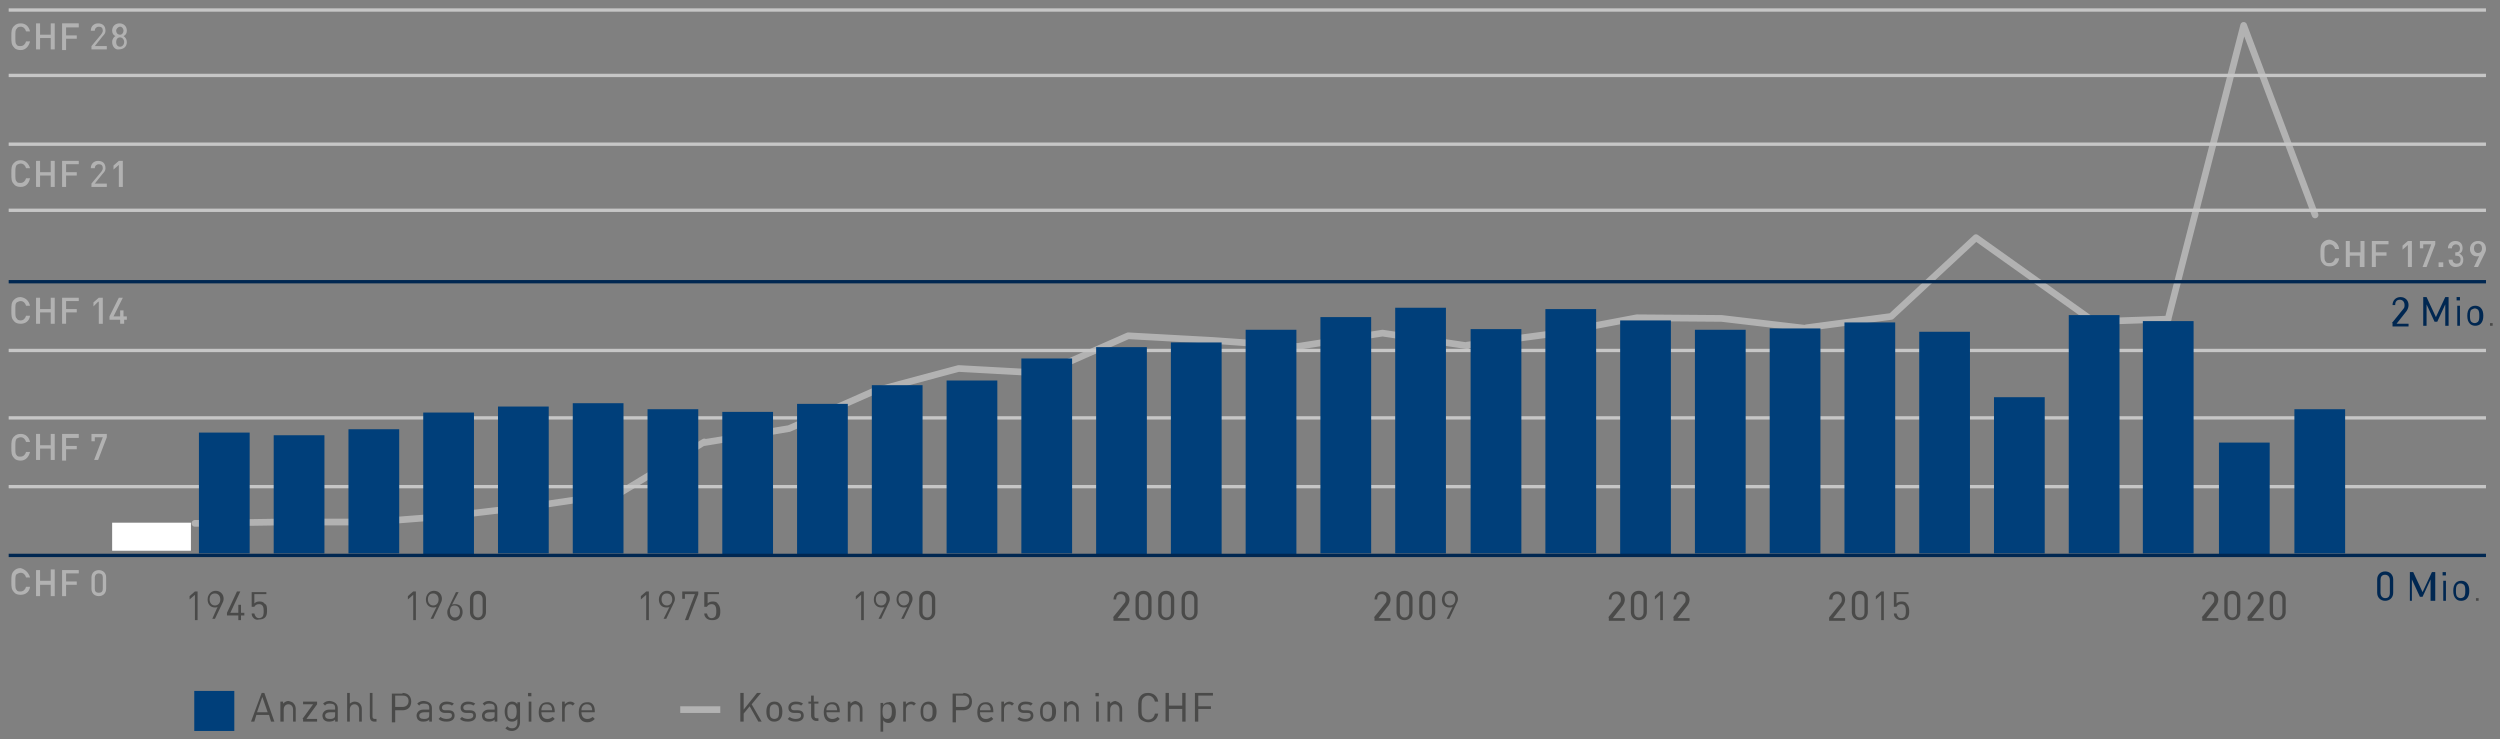 <?xml version="1.0" encoding="utf-8"?>
<!-- Generator: Adobe Illustrator 26.2.1, SVG Export Plug-In . SVG Version: 6.00 Build 0)  -->
<svg version="1.1" id="Layer_1" xmlns="http://www.w3.org/2000/svg" xmlns:xlink="http://www.w3.org/1999/xlink" x="0px" y="0px"
	 viewBox="0 0 374.5 110.7" style="enable-background:new 0 0 374.5 110.7;" xml:space="preserve">
<rect x="0" y="0" width="374.5" height="110.7" fill="#808080" stroke="none"/>
<style type="text/css">
	.st0{fill:none;stroke:#B2B2B2;stroke-linecap:round;stroke-miterlimit:10;}
	.st1{fill:#4A4A49;}
	.st2{fill:#003F7A;}
	.st3{fill:#FFFFFF;}
	.st4{fill:none;stroke:#C6C6C6;stroke-width:0.5;}
	.st5{fill:none;stroke:#002751;stroke-width:0.5;}
	.st6{fill:#B2B2B2;}
	.st7{fill:#002751;}
	.st8{fill:none;stroke:#B2B2B2;}
</style>
<path class="st0" d="M346.8,32.2L336.1,3.8 M336.1,3.8l-11.3,43.9 M324.8,47.8l-11.6,0.4 M313.7,48.2L296,35.6 M296,35.6l-12.7,11.8
	 M283.3,47.4l-12.7,1.7 M270.6,49.2l-12.7-1.5 M257.9,47.7l-12.7-0.1 M245.2,47.6L232.5,50 M232.5,50l-12.7,1.7 M219.8,51.8
	l-12.7-1.9 M207.1,49.9l-12.7,2 M194.4,51.9L181.7,51 M181.7,51L169,50.3 M169,50.3l-12.7,5.6 M156.3,55.9l-12.7-0.7 M143.6,55.2
	l-12.7,3.4 M130.9,58.6l-12.7,5.6 M118.2,64.2l-12.7,2.1 M105.5,66.2l-12.7,7.7 M92.8,73.9L80,75.8 M80,75.8l-12.7,1.5 M67.3,77.3
	l-12.7,1 M54.6,78.2l-12.7,0 M41.9,78.2l-12.7,0.2"/>
<g>
	<path class="st1" d="M166.7,92.5l1.7-2.1c0.2-0.2,0.2-0.4,0.2-0.6c0-0.5-0.3-0.8-0.7-0.8c-0.4,0-0.7,0.2-0.7,0.8h-0.4
		c0-0.7,0.5-1.2,1.2-1.2c0.7,0,1.2,0.5,1.2,1.2c0,0.3-0.1,0.6-0.3,0.9l-1.5,1.9h1.8v0.4h-2.4V92.5z"/>
	<path class="st1" d="M170.1,91.7v-2c0-0.7,0.5-1.2,1.2-1.2c0.7,0,1.2,0.5,1.2,1.2v2c0,0.7-0.5,1.2-1.2,1.2
		C170.6,92.9,170.1,92.4,170.1,91.7z M172,91.7v-1.9c0-0.5-0.3-0.8-0.7-0.8c-0.5,0-0.7,0.3-0.7,0.8v1.9c0,0.5,0.3,0.8,0.7,0.8
		C171.7,92.5,172,92.2,172,91.7z"/>
	<path class="st1" d="M173.5,91.7v-2c0-0.7,0.5-1.2,1.2-1.2c0.7,0,1.2,0.5,1.2,1.2v2c0,0.7-0.5,1.2-1.2,1.2
		C174,92.9,173.5,92.4,173.5,91.7z M175.4,91.7v-1.9c0-0.5-0.3-0.8-0.7-0.8c-0.5,0-0.7,0.3-0.7,0.8v1.9c0,0.5,0.3,0.8,0.7,0.8
		C175.2,92.5,175.4,92.2,175.4,91.7z"/>
	<path class="st1" d="M177,91.7v-2c0-0.7,0.5-1.2,1.2-1.2c0.7,0,1.2,0.5,1.2,1.2v2c0,0.7-0.5,1.2-1.2,1.2
		C177.5,92.9,177,92.4,177,91.7z M178.9,91.7v-1.9c0-0.5-0.3-0.8-0.7-0.8c-0.5,0-0.7,0.3-0.7,0.8v1.9c0,0.5,0.3,0.8,0.7,0.8
		C178.6,92.5,178.9,92.2,178.9,91.7z"/>
</g>
<g>
	<path class="st1" d="M129,89.1l-0.8,0.7v-0.5l0.8-0.7h0.4v4.3H129V89.1z"/>
	<path class="st1" d="M132.5,90.9c-0.1,0.1-0.3,0.1-0.5,0.1c-0.7,0-1.1-0.5-1.1-1.2c0-0.7,0.5-1.3,1.2-1.3c0.7,0,1.2,0.5,1.2,1.2
		c0,0.3-0.1,0.5-0.3,0.9l-1,2.1h-0.4L132.5,90.9z M132.8,89.8c0-0.5-0.3-0.9-0.8-0.9c-0.5,0-0.8,0.3-0.8,0.9c0,0.5,0.3,0.9,0.8,0.9
		C132.5,90.7,132.8,90.3,132.8,89.8z"/>
	<path class="st1" d="M135.9,90.9c-0.1,0.1-0.3,0.1-0.5,0.1c-0.7,0-1.1-0.5-1.1-1.2c0-0.7,0.5-1.3,1.2-1.3c0.7,0,1.2,0.5,1.2,1.2
		c0,0.3-0.1,0.5-0.3,0.9l-1,2.1h-0.4L135.9,90.9z M136.2,89.8c0-0.5-0.3-0.9-0.8-0.9c-0.5,0-0.8,0.3-0.8,0.9c0,0.5,0.3,0.9,0.8,0.9
		C135.9,90.7,136.2,90.3,136.2,89.8z"/>
	<path class="st1" d="M137.7,91.7v-2c0-0.7,0.5-1.2,1.2-1.2c0.7,0,1.2,0.5,1.2,1.2v2c0,0.7-0.5,1.2-1.2,1.2
		C138.2,92.9,137.7,92.4,137.7,91.7z M139.6,91.7v-1.9c0-0.5-0.3-0.8-0.7-0.8c-0.5,0-0.7,0.3-0.7,0.8v1.9c0,0.5,0.3,0.8,0.7,0.8
		C139.3,92.5,139.6,92.2,139.6,91.7z"/>
</g>
<g>
	<path class="st1" d="M29.2,89.1l-0.8,0.7v-0.5l0.8-0.7h0.4v4.3h-0.4V89.1z"/>
	<path class="st1" d="M32.6,90.9C32.5,91,32.3,91,32.2,91c-0.7,0-1.1-0.5-1.1-1.2c0-0.7,0.5-1.3,1.2-1.3c0.7,0,1.2,0.5,1.2,1.2
		c0,0.3-0.1,0.5-0.3,0.9l-1,2.1h-0.4L32.6,90.9z M33,89.8c0-0.5-0.3-0.9-0.8-0.9c-0.5,0-0.8,0.3-0.8,0.9c0,0.5,0.3,0.9,0.8,0.9
		C32.7,90.7,33,90.3,33,89.8z"/>
	<path class="st1" d="M35.7,92.2H34v-0.4l1.5-3.2H36l-1.5,3.2h1.2v-1.2h0.4v1.2h0.5v0.4h-0.5v0.7h-0.4V92.2z"/>
	<path class="st1" d="M38,92.6c-0.2-0.2-0.3-0.4-0.3-0.7h0.4c0.1,0.4,0.3,0.7,0.7,0.7c0.2,0,0.4-0.1,0.5-0.2
		c0.2-0.2,0.2-0.6,0.2-0.9c0-0.5-0.1-1-0.7-1c-0.4,0-0.6,0.2-0.7,0.4h-0.4v-2.2h2.2V89h-1.8v1.4c0.2-0.2,0.4-0.3,0.8-0.3
		c0.3,0,0.6,0.1,0.7,0.3C40,90.6,40,91,40,91.4c0,0.4,0,0.8-0.3,1.1c-0.2,0.2-0.5,0.3-0.9,0.3C38.5,92.9,38.2,92.8,38,92.6z"/>
</g>
<g>
	<path class="st1" d="M61.9,89.1l-0.8,0.7v-0.5l0.8-0.7h0.4v4.3h-0.4V89.1z"/>
	<path class="st1" d="M65.4,90.9C65.2,91,65.1,91,64.9,91c-0.7,0-1.1-0.5-1.1-1.2c0-0.7,0.5-1.3,1.2-1.3c0.7,0,1.2,0.5,1.2,1.2
		c0,0.3-0.1,0.5-0.3,0.9l-1,2.1h-0.4L65.4,90.9z M65.7,89.8c0-0.5-0.3-0.9-0.8-0.9c-0.5,0-0.8,0.3-0.8,0.9c0,0.5,0.3,0.9,0.8,0.9
		C65.4,90.7,65.7,90.3,65.7,89.8z"/>
	<path class="st1" d="M67,91.7c0-0.3,0.1-0.5,0.3-0.9l1-2.1h0.4l-1,1.9c0.1-0.1,0.3-0.1,0.5-0.1c0.7,0,1.1,0.5,1.1,1.2
		c0,0.7-0.5,1.3-1.2,1.3C67.4,92.9,67,92.4,67,91.7z M68.9,91.6c0-0.5-0.3-0.9-0.8-0.9c-0.5,0-0.7,0.3-0.7,0.9
		c0,0.5,0.3,0.9,0.7,0.9C68.6,92.5,68.9,92.2,68.9,91.6z"/>
	<path class="st1" d="M70.4,91.7v-2c0-0.7,0.5-1.2,1.2-1.2c0.7,0,1.2,0.5,1.2,1.2v2c0,0.7-0.5,1.2-1.2,1.2
		C70.9,92.9,70.4,92.4,70.4,91.7z M72.3,91.7v-1.9c0-0.5-0.3-0.8-0.7-0.8c-0.5,0-0.7,0.3-0.7,0.8v1.9c0,0.5,0.3,0.8,0.7,0.8
		C72,92.5,72.3,92.2,72.3,91.7z"/>
</g>
<g>
	<path class="st1" d="M96.8,89.1L96,89.8v-0.5l0.8-0.7h0.4v4.3h-0.4V89.1z"/>
	<path class="st1" d="M100.3,90.9C100.2,91,100,91,99.8,91c-0.7,0-1.1-0.5-1.1-1.2c0-0.7,0.5-1.3,1.2-1.3c0.7,0,1.2,0.5,1.2,1.2
		c0,0.3-0.1,0.5-0.3,0.9l-1,2.1h-0.4L100.3,90.9z M100.7,89.8c0-0.5-0.3-0.9-0.8-0.9c-0.5,0-0.8,0.3-0.8,0.9c0,0.5,0.3,0.9,0.8,0.9
		C100.4,90.7,100.7,90.3,100.7,89.8z"/>
	<path class="st1" d="M104.1,89h-1.5v0.7h-0.4v-1.1h2.4V89l-1.5,3.9h-0.5L104.1,89z"/>
	<path class="st1" d="M105.8,92.6c-0.2-0.2-0.3-0.4-0.3-0.7h0.4c0.1,0.4,0.3,0.7,0.7,0.7c0.2,0,0.4-0.1,0.5-0.2
		c0.2-0.2,0.2-0.6,0.2-0.9c0-0.5-0.1-1-0.7-1c-0.4,0-0.6,0.2-0.7,0.4h-0.4v-2.2h2.2V89H106v1.4c0.2-0.2,0.4-0.3,0.8-0.3
		c0.3,0,0.6,0.1,0.7,0.3c0.3,0.3,0.4,0.7,0.4,1.1c0,0.4,0,0.8-0.3,1.1c-0.2,0.2-0.5,0.3-0.9,0.3C106.3,92.9,106,92.8,105.8,92.6z"/>
</g>
<g>
	<path class="st1" d="M205.8,92.5l1.7-2.1c0.2-0.2,0.2-0.4,0.2-0.6c0-0.5-0.3-0.8-0.7-0.8c-0.4,0-0.7,0.2-0.7,0.8h-0.4
		c0-0.7,0.5-1.2,1.2-1.2c0.7,0,1.2,0.5,1.2,1.2c0,0.3-0.1,0.6-0.3,0.9l-1.5,1.9h1.8v0.4h-2.4V92.5z"/>
	<path class="st1" d="M209.2,91.7v-2c0-0.7,0.5-1.2,1.2-1.2c0.7,0,1.2,0.5,1.2,1.2v2c0,0.7-0.5,1.2-1.2,1.2
		C209.7,92.9,209.2,92.4,209.2,91.7z M211.1,91.7v-1.9c0-0.5-0.3-0.8-0.7-0.8s-0.7,0.3-0.7,0.8v1.9c0,0.5,0.3,0.8,0.7,0.8
		S211.1,92.2,211.1,91.7z"/>
	<path class="st1" d="M212.6,91.7v-2c0-0.7,0.5-1.2,1.2-1.2c0.7,0,1.2,0.5,1.2,1.2v2c0,0.7-0.5,1.2-1.2,1.2
		C213.1,92.9,212.6,92.4,212.6,91.7z M214.5,91.7v-1.9c0-0.5-0.3-0.8-0.7-0.8c-0.5,0-0.7,0.3-0.7,0.8v1.9c0,0.5,0.3,0.8,0.7,0.8
		C214.3,92.5,214.5,92.2,214.5,91.7z"/>
	<path class="st1" d="M217.6,90.9c-0.1,0.1-0.3,0.1-0.5,0.1c-0.7,0-1.1-0.5-1.1-1.2c0-0.7,0.5-1.3,1.2-1.3c0.7,0,1.2,0.5,1.2,1.2
		c0,0.3-0.1,0.5-0.3,0.9l-1,2.1h-0.4L217.6,90.9z M218,89.8c0-0.5-0.3-0.9-0.8-0.9c-0.5,0-0.8,0.3-0.8,0.9c0,0.5,0.3,0.9,0.8,0.9
		C217.7,90.7,218,90.3,218,89.8z"/>
</g>
<g>
	<path class="st1" d="M240.9,92.5l1.7-2.1c0.2-0.2,0.2-0.4,0.2-0.6c0-0.5-0.3-0.8-0.7-0.8c-0.4,0-0.7,0.2-0.7,0.8h-0.4
		c0-0.7,0.5-1.2,1.2-1.2c0.7,0,1.2,0.5,1.2,1.2c0,0.3-0.1,0.6-0.3,0.9l-1.5,1.9h1.8v0.4h-2.4V92.5z"/>
	<path class="st1" d="M244.3,91.7v-2c0-0.7,0.5-1.2,1.2-1.2c0.7,0,1.2,0.5,1.2,1.2v2c0,0.7-0.5,1.2-1.2,1.2
		C244.8,92.9,244.3,92.4,244.3,91.7z M246.2,91.7v-1.9c0-0.5-0.3-0.8-0.7-0.8c-0.5,0-0.7,0.3-0.7,0.8v1.9c0,0.5,0.3,0.8,0.7,0.8
		C245.9,92.5,246.2,92.2,246.2,91.7z"/>
	<path class="st1" d="M248.7,89.1l-0.8,0.7v-0.5l0.8-0.7h0.4v4.3h-0.4V89.1z"/>
	<path class="st1" d="M250.6,92.5l1.7-2.1c0.2-0.2,0.2-0.4,0.2-0.6c0-0.5-0.3-0.8-0.7-0.8c-0.4,0-0.7,0.2-0.7,0.8h-0.4
		c0-0.7,0.5-1.2,1.2-1.2c0.7,0,1.2,0.5,1.2,1.2c0,0.3-0.1,0.6-0.3,0.9l-1.5,1.9h1.8v0.4h-2.4V92.5z"/>
</g>
<g>
	<path class="st1" d="M274,92.5l1.7-2.1c0.2-0.2,0.2-0.4,0.2-0.6c0-0.5-0.3-0.8-0.7-0.8c-0.4,0-0.7,0.2-0.7,0.8H274
		c0-0.7,0.5-1.2,1.2-1.2c0.7,0,1.2,0.5,1.2,1.2c0,0.3-0.1,0.6-0.3,0.9l-1.5,1.9h1.8v0.4H274V92.5z"/>
	<path class="st1" d="M277.4,91.7v-2c0-0.7,0.5-1.2,1.2-1.2c0.7,0,1.2,0.5,1.2,1.2v2c0,0.7-0.5,1.2-1.2,1.2
		C277.9,92.9,277.4,92.4,277.4,91.7z M279.3,91.7v-1.9c0-0.5-0.3-0.8-0.7-0.8c-0.5,0-0.7,0.3-0.7,0.8v1.9c0,0.5,0.3,0.8,0.7,0.8
		C279.1,92.5,279.3,92.2,279.3,91.7z"/>
	<path class="st1" d="M281.8,89.1l-0.8,0.7v-0.5l0.8-0.7h0.4v4.3h-0.4V89.1z"/>
	<path class="st1" d="M284,92.6c-0.2-0.2-0.3-0.4-0.3-0.7h0.4c0.1,0.4,0.3,0.7,0.7,0.7c0.2,0,0.4-0.1,0.5-0.2
		c0.2-0.2,0.2-0.6,0.2-0.9c0-0.5-0.1-1-0.7-1c-0.4,0-0.6,0.2-0.7,0.4h-0.4v-2.2h2.2V89h-1.8v1.4c0.2-0.2,0.4-0.3,0.8-0.3
		c0.3,0,0.6,0.1,0.7,0.3c0.3,0.3,0.4,0.7,0.4,1.1c0,0.4,0,0.8-0.3,1.1c-0.2,0.2-0.5,0.3-0.9,0.3C284.5,92.9,284.2,92.8,284,92.6z"/>
</g>
<g>
	<path class="st1" d="M329.8,92.5l1.7-2.1c0.2-0.2,0.2-0.4,0.2-0.6c0-0.5-0.3-0.8-0.7-0.8c-0.4,0-0.7,0.2-0.7,0.8h-0.4
		c0-0.7,0.5-1.2,1.2-1.2c0.7,0,1.2,0.5,1.2,1.2c0,0.3-0.1,0.6-0.3,0.9l-1.5,1.9h1.8v0.4h-2.4V92.5z"/>
	<path class="st1" d="M333.2,91.7v-2c0-0.7,0.5-1.2,1.2-1.2c0.7,0,1.2,0.5,1.2,1.2v2c0,0.7-0.5,1.2-1.2,1.2
		C333.7,92.9,333.2,92.4,333.2,91.7z M335.1,91.7v-1.9c0-0.5-0.3-0.8-0.7-0.8c-0.5,0-0.7,0.3-0.7,0.8v1.9c0,0.5,0.3,0.8,0.7,0.8
		C334.8,92.5,335.1,92.2,335.1,91.7z"/>
	<path class="st1" d="M336.6,92.5l1.7-2.1c0.2-0.2,0.2-0.4,0.2-0.6c0-0.5-0.3-0.8-0.7-0.8c-0.4,0-0.7,0.2-0.7,0.8h-0.4
		c0-0.7,0.5-1.2,1.2-1.2c0.7,0,1.2,0.5,1.2,1.2c0,0.3-0.1,0.6-0.3,0.9l-1.5,1.9h1.8v0.4h-2.4V92.5z"/>
	<path class="st1" d="M340,91.7v-2c0-0.7,0.5-1.2,1.2-1.2c0.7,0,1.2,0.5,1.2,1.2v2c0,0.7-0.5,1.2-1.2,1.2
		C340.5,92.9,340,92.4,340,91.7z M341.9,91.7v-1.9c0-0.5-0.3-0.8-0.7-0.8c-0.5,0-0.7,0.3-0.7,0.8v1.9c0,0.5,0.3,0.8,0.7,0.8
		C341.6,92.5,341.9,92.2,341.9,91.7z"/>
</g>
<g>
	<path class="st1" d="M41.1,108.1h-0.5l-0.3-1h-1.9l-0.3,1h-0.5l1.6-4.3h0.4L41.1,108.1z M38.5,106.7h1.6l-0.8-2.3L38.5,106.7z"/>
	<path class="st1" d="M44,105.4c0.2,0.2,0.3,0.5,0.3,0.8v1.9h-0.4v-1.8c0-0.5-0.3-0.8-0.7-0.8s-0.7,0.3-0.7,0.8v1.8H42v-3h0.4v0.3
		c0.2-0.2,0.5-0.4,0.8-0.4C43.6,105.1,43.9,105.2,44,105.4z"/>
	<path class="st1" d="M45.3,107.7l1.6-2.2h-1.5v-0.4h2.1v0.4l-1.6,2.2h1.6v0.4h-2.1V107.7z"/>
	<path class="st1" d="M50.6,106.1v2h-0.4v-0.3c-0.2,0.2-0.5,0.3-0.9,0.3c-0.4,0-0.6-0.1-0.8-0.3c-0.1-0.1-0.2-0.4-0.2-0.6
		c0-0.5,0.4-0.9,1-0.9h0.9v-0.3c0-0.4-0.2-0.6-0.8-0.6c-0.4,0-0.6,0.1-0.7,0.3l-0.3-0.3c0.3-0.3,0.6-0.4,1-0.4
		C50.2,105.1,50.6,105.5,50.6,106.1z M49.4,106.7c-0.4,0-0.7,0.2-0.7,0.5c0,0.3,0.2,0.5,0.7,0.5c0.2,0,0.5,0,0.7-0.2
		c0.1-0.1,0.1-0.3,0.1-0.5v-0.3H49.4z"/>
	<path class="st1" d="M52.3,105.5c0.2-0.2,0.5-0.4,0.8-0.4c0.3,0,0.6,0.1,0.8,0.3c0.2,0.2,0.3,0.5,0.3,0.8v1.9h-0.4v-1.8
		c0-0.5-0.3-0.8-0.7-0.8s-0.7,0.3-0.7,0.8v1.8h-0.4v-4.3h0.4V105.5z"/>
	<path class="st1" d="M55.8,107.3c0,0.3,0.1,0.4,0.4,0.4h0.2v0.4h-0.3c-0.5,0-0.7-0.3-0.7-0.8v-3.5h0.4V107.3z"/>
	<path class="st1" d="M60.3,103.8c0.8,0,1.3,0.5,1.3,1.3s-0.5,1.3-1.3,1.3h-1.1v1.8h-0.5v-4.3H60.3z M59.2,104.2v1.7h1.1
		c0.5,0,0.9-0.3,0.9-0.9s-0.4-0.8-0.9-0.8H59.2z"/>
	<path class="st1" d="M64.7,106.1v2h-0.4v-0.3c-0.2,0.2-0.5,0.3-0.9,0.3c-0.4,0-0.6-0.1-0.8-0.3c-0.1-0.1-0.2-0.4-0.2-0.6
		c0-0.5,0.4-0.9,1-0.9h0.9v-0.3c0-0.4-0.2-0.6-0.8-0.6c-0.4,0-0.6,0.1-0.7,0.3l-0.3-0.3c0.3-0.3,0.6-0.4,1-0.4
		C64.4,105.1,64.7,105.5,64.7,106.1z M63.5,106.7c-0.4,0-0.7,0.2-0.7,0.5c0,0.3,0.2,0.5,0.7,0.5c0.2,0,0.5,0,0.7-0.2
		c0.1-0.1,0.1-0.3,0.1-0.5v-0.3H63.5z"/>
	<path class="st1" d="M68,105.4l-0.3,0.3c-0.2-0.2-0.5-0.2-0.8-0.2c-0.4,0-0.7,0.2-0.7,0.5c0,0.3,0.2,0.4,0.5,0.4l0.5,0
		c0.5,0,0.9,0.2,0.9,0.8c0,0.6-0.5,0.9-1.2,0.9c-0.5,0-0.9-0.1-1.2-0.4l0.3-0.3c0.2,0.2,0.6,0.3,0.9,0.3c0.5,0,0.8-0.2,0.8-0.5
		c0-0.3-0.1-0.4-0.5-0.4l-0.5,0c-0.6,0-0.9-0.3-0.9-0.8c0-0.5,0.4-0.9,1.1-0.9C67.3,105.1,67.7,105.2,68,105.4z"/>
	<path class="st1" d="M71.2,105.4l-0.3,0.3c-0.2-0.2-0.5-0.2-0.8-0.2c-0.4,0-0.7,0.2-0.7,0.5c0,0.3,0.2,0.4,0.5,0.4l0.5,0
		c0.5,0,0.9,0.2,0.9,0.8c0,0.6-0.5,0.9-1.2,0.9c-0.5,0-0.9-0.1-1.2-0.4l0.3-0.3c0.2,0.2,0.6,0.3,0.9,0.3c0.5,0,0.8-0.2,0.8-0.5
		c0-0.3-0.1-0.4-0.5-0.4l-0.5,0c-0.6,0-0.9-0.3-0.9-0.8c0-0.5,0.4-0.9,1.1-0.9C70.5,105.1,70.9,105.2,71.2,105.4z"/>
	<path class="st1" d="M74.5,106.1v2h-0.4v-0.3c-0.2,0.2-0.5,0.3-0.9,0.3c-0.4,0-0.6-0.1-0.8-0.3c-0.1-0.1-0.2-0.4-0.2-0.6
		c0-0.5,0.4-0.9,1-0.9h0.9v-0.3c0-0.4-0.2-0.6-0.8-0.6c-0.4,0-0.6,0.1-0.7,0.3l-0.3-0.3c0.3-0.3,0.6-0.4,1-0.4
		C74.1,105.1,74.5,105.5,74.5,106.1z M73.3,106.7c-0.4,0-0.7,0.2-0.7,0.5c0,0.3,0.2,0.5,0.7,0.5c0.2,0,0.5,0,0.7-0.2
		c0.1-0.1,0.1-0.3,0.1-0.5v-0.3H73.3z"/>
	<path class="st1" d="M77.5,105.5v-0.3h0.4v3c0,0.7-0.5,1.3-1.2,1.3c-0.4,0-0.7-0.1-1-0.4l0.3-0.3c0.2,0.2,0.4,0.3,0.7,0.3
		c0.6,0,0.8-0.4,0.8-0.9v-0.5c-0.2,0.3-0.5,0.4-0.8,0.4c-0.3,0-0.6-0.1-0.7-0.3c-0.3-0.3-0.4-0.8-0.4-1.2s0.1-0.9,0.4-1.2
		c0.2-0.2,0.4-0.3,0.7-0.3C77,105.1,77.3,105.2,77.5,105.5z M76,106.6c0,0.6,0.1,1.1,0.7,1.1s0.7-0.6,0.7-1.1s-0.1-1.1-0.7-1.1
		S76,106,76,106.6z"/>
	<path class="st1" d="M79.6,104.3h-0.5v-0.5h0.5V104.3z M79.6,108.1h-0.4v-3h0.4V108.1z"/>
	<path class="st1" d="M83.1,106.5v0.2h-2c0,0.6,0.3,1,0.9,1c0.3,0,0.5-0.1,0.8-0.3l0.3,0.3c-0.3,0.3-0.6,0.5-1.1,0.5
		c-0.8,0-1.3-0.5-1.3-1.5c0-1,0.5-1.5,1.2-1.5C82.6,105.1,83.1,105.7,83.1,106.5z M81.2,105.9c-0.1,0.2-0.1,0.3-0.1,0.5h1.6
		c0-0.2,0-0.3-0.1-0.5c-0.1-0.3-0.4-0.4-0.7-0.4C81.5,105.5,81.3,105.6,81.2,105.9z"/>
	<path class="st1" d="M86.1,105.4l-0.3,0.3c-0.2-0.2-0.3-0.2-0.5-0.2c-0.4,0-0.7,0.3-0.7,0.8v1.8h-0.4v-3h0.4v0.4
		c0.2-0.2,0.5-0.4,0.8-0.4C85.7,105.1,85.9,105.2,86.1,105.4z"/>
	<path class="st1" d="M89.1,106.5v0.2h-2c0,0.6,0.3,1,0.9,1c0.3,0,0.5-0.1,0.8-0.3l0.3,0.3c-0.3,0.3-0.6,0.5-1.1,0.5
		c-0.8,0-1.3-0.5-1.3-1.5c0-1,0.5-1.5,1.2-1.5C88.7,105.1,89.1,105.7,89.1,106.5z M87.2,105.9c-0.1,0.2-0.1,0.3-0.1,0.5h1.6
		c0-0.2,0-0.3-0.1-0.5c-0.1-0.3-0.4-0.4-0.7-0.4C87.6,105.5,87.4,105.6,87.2,105.9z"/>
</g>
<rect x="29.1" y="103.5" class="st2" width="6" height="6"/>
<rect x="16.8" y="78.3" class="st3" width="11.8" height="4.2"/>
<line class="st4" x1="1.3" y1="62.6" x2="372.4" y2="62.6"/>
<line class="st4" x1="1.3" y1="72.9" x2="372.4" y2="72.9"/>
<line class="st4" x1="1.3" y1="1.5" x2="372.4" y2="1.5"/>
<line class="st4" x1="1.3" y1="11.3" x2="372.4" y2="11.3"/>
<line class="st4" x1="1.3" y1="21.6" x2="372.4" y2="21.6"/>
<line class="st5" x1="1.3" y1="42.2" x2="372.4" y2="42.2"/>
<line class="st4" x1="1.3" y1="52.5" x2="372.4" y2="52.5"/>
<g>
	<path class="st6" d="M4.5,66.2H3.9c-0.1-0.4-0.4-0.7-0.8-0.7c-0.2,0-0.4,0.1-0.6,0.2C2.3,66,2.3,66.2,2.3,67c0,0.8,0,1,0.2,1.2
		c0.1,0.2,0.3,0.2,0.6,0.2c0.4,0,0.7-0.3,0.8-0.7h0.6C4.3,68.5,3.8,69,3.1,69c-0.4,0-0.8-0.1-1-0.4c-0.4-0.4-0.4-0.8-0.4-1.6
		c0-0.8,0-1.2,0.4-1.6c0.3-0.3,0.6-0.4,1-0.4C3.8,65,4.3,65.4,4.5,66.2z"/>
	<path class="st6" d="M8.2,68.9H7.6v-1.7H6v1.7H5.4V65H6v1.7h1.6V65h0.6V68.9z"/>
	<path class="st6" d="M11.8,65.6H9.9v1.2h1.6v0.5H9.9v1.7H9.3V65h2.5V65.6z"/>
	<path class="st6" d="M15.4,65.5h-1.2v0.6h-0.5V65H16v0.5l-1.3,3.4h-0.6L15.4,65.5z"/>
</g>
<g>
	<path class="st6" d="M4.5,86.5H3.9c-0.1-0.4-0.4-0.7-0.8-0.7c-0.2,0-0.4,0.1-0.6,0.2c-0.2,0.2-0.2,0.4-0.2,1.2c0,0.8,0,1,0.2,1.2
		c0.1,0.2,0.3,0.2,0.6,0.2c0.4,0,0.7-0.3,0.8-0.7h0.6c-0.1,0.8-0.7,1.2-1.4,1.2c-0.4,0-0.8-0.1-1-0.4c-0.4-0.4-0.4-0.8-0.4-1.6
		c0-0.8,0-1.2,0.4-1.6c0.3-0.3,0.6-0.4,1-0.4C3.8,85.3,4.3,85.8,4.5,86.5z"/>
	<path class="st6" d="M8.2,89.3H7.6v-1.7H6v1.7H5.4v-3.9H6V87h1.6v-1.7h0.6V89.3z"/>
	<path class="st6" d="M11.8,85.9H9.9v1.2h1.6v0.5H9.9v1.7H9.3v-3.9h2.5V85.9z"/>
	<path class="st6" d="M13.7,88.2v-1.7c0-0.7,0.5-1.1,1.1-1.1c0.6,0,1.1,0.4,1.1,1.1v1.7c0,0.7-0.5,1.1-1.1,1.1
		C14.2,89.3,13.7,88.9,13.7,88.2z M15.4,88.2v-1.7c0-0.4-0.2-0.6-0.6-0.6c-0.4,0-0.6,0.3-0.6,0.6v1.7c0,0.4,0.2,0.6,0.6,0.6
		C15.2,88.8,15.4,88.6,15.4,88.2z"/>
</g>
<rect x="29.8" y="64.8" class="st2" width="7.6" height="18.1"/>
<rect x="41" y="65.2" class="st2" width="7.6" height="17.7"/>
<rect x="52.2" y="64.3" class="st2" width="7.6" height="18.6"/>
<rect x="63.4" y="61.8" class="st2" width="7.6" height="21.2"/>
<rect x="74.6" y="60.9" class="st2" width="7.6" height="22"/>
<rect x="85.8" y="60.4" class="st2" width="7.6" height="22.5"/>
<rect x="97" y="61.3" class="st2" width="7.6" height="21.6"/>
<rect x="108.2" y="61.7" class="st2" width="7.6" height="21.3"/>
<rect x="119.4" y="60.5" class="st2" width="7.6" height="22.5"/>
<rect x="130.6" y="57.7" class="st2" width="7.6" height="25.3"/>
<rect x="141.8" y="57" class="st2" width="7.6" height="25.9"/>
<rect x="153" y="53.7" class="st2" width="7.6" height="29.2"/>
<rect x="164.2" y="52" class="st2" width="7.6" height="31"/>
<rect x="175.4" y="51.3" class="st2" width="7.6" height="31.7"/>
<rect x="186.6" y="49.4" class="st2" width="7.6" height="33.6"/>
<rect x="197.8" y="47.5" class="st2" width="7.6" height="35.4"/>
<rect x="209" y="46.1" class="st2" width="7.6" height="36.8"/>
<rect x="220.3" y="49.3" class="st2" width="7.6" height="33.6"/>
<rect x="231.5" y="46.3" class="st2" width="7.6" height="36.6"/>
<rect x="242.7" y="48" class="st2" width="7.6" height="35"/>
<rect x="253.9" y="49.4" class="st2" width="7.6" height="33.5"/>
<rect x="265.1" y="49.2" class="st2" width="7.6" height="33.7"/>
<rect x="276.3" y="48.3" class="st2" width="7.6" height="34.6"/>
<rect x="287.5" y="49.7" class="st2" width="7.6" height="33.2"/>
<rect x="298.7" y="59.5" class="st2" width="7.6" height="23.4"/>
<rect x="309.9" y="47.2" class="st2" width="7.6" height="35.7"/>
<rect x="321" y="48.1" class="st2" width="7.6" height="34.8"/>
<rect x="332.4" y="66.3" class="st2" width="7.6" height="16.8"/>
<line class="st4" x1="1.3" y1="31.5" x2="372.4" y2="31.5"/>
<line class="st5" x1="1.3" y1="83.2" x2="372.4" y2="83.2"/>
<g>
	<path class="st7" d="M356.1,88.8v-2c0-0.7,0.5-1.2,1.2-1.2c0.7,0,1.2,0.5,1.2,1.2v2c0,0.7-0.5,1.2-1.2,1.2
		C356.6,90,356.1,89.5,356.1,88.8z M358,88.8v-1.9c0-0.5-0.3-0.8-0.7-0.8c-0.5,0-0.7,0.3-0.7,0.8v1.9c0,0.5,0.3,0.8,0.7,0.8
		C357.8,89.6,358,89.3,358,88.8z"/>
	<path class="st7" d="M364.6,90h-0.5v-3.2l-1.2,2.6h-0.4l-1.2-2.6V90H361v-4.3h0.5l1.4,3l1.4-3h0.5V90z"/>
	<path class="st7" d="M366.4,86.2h-0.5v-0.5h0.5V86.2z M366.4,90h-0.4v-3h0.4V90z"/>
	<path class="st7" d="M369.5,87.3c0.3,0.3,0.4,0.7,0.4,1.2c0,0.5-0.1,0.9-0.4,1.2c-0.2,0.2-0.5,0.3-0.8,0.3c-0.4,0-0.6-0.1-0.8-0.3
		c-0.3-0.3-0.4-0.7-0.4-1.2c0-0.5,0.1-0.9,0.4-1.2c0.2-0.2,0.5-0.3,0.8-0.3C369,87,369.3,87.1,369.5,87.3z M368.1,87.6
		c-0.2,0.2-0.2,0.6-0.2,0.9c0,0.3,0,0.7,0.2,0.9c0.1,0.1,0.3,0.2,0.5,0.2c0.2,0,0.4-0.1,0.5-0.2c0.2-0.2,0.2-0.6,0.2-0.9
		c0-0.3,0-0.7-0.2-0.9c-0.1-0.1-0.3-0.2-0.5-0.2C368.4,87.4,368.3,87.4,368.1,87.6z"/>
</g>
<g>
	<path class="st1" d="M370.9,90v-0.4h0.4V90H370.9z"/>
</g>
<g>
	<path class="st7" d="M358.3,48.4l1.7-2.1c0.2-0.2,0.2-0.4,0.2-0.6c0-0.5-0.3-0.8-0.7-0.8c-0.4,0-0.7,0.2-0.7,0.8h-0.4
		c0-0.7,0.5-1.2,1.2-1.2c0.7,0,1.2,0.5,1.2,1.2c0,0.3-0.1,0.6-0.3,0.9l-1.5,1.9h1.8v0.4h-2.4V48.4z"/>
	<path class="st7" d="M366.8,48.8h-0.5v-3.2l-1.2,2.6h-0.4l-1.2-2.6v3.2h-0.5v-4.3h0.5l1.4,3l1.4-3h0.5V48.8z"/>
	<path class="st7" d="M368.5,45H368v-0.5h0.5V45z M368.5,48.8h-0.4v-3h0.4V48.8z"/>
	<path class="st7" d="M371.6,46.1c0.3,0.3,0.4,0.7,0.4,1.2c0,0.5-0.1,0.9-0.4,1.2c-0.2,0.2-0.5,0.3-0.8,0.3s-0.6-0.1-0.8-0.3
		c-0.3-0.3-0.4-0.7-0.4-1.2c0-0.5,0.1-0.9,0.4-1.2c0.2-0.2,0.5-0.3,0.8-0.3S371.4,45.9,371.6,46.1z M370.2,46.4
		c-0.2,0.2-0.2,0.6-0.2,0.9c0,0.3,0,0.7,0.2,0.9c0.1,0.1,0.3,0.2,0.5,0.2c0.2,0,0.4-0.1,0.5-0.2c0.2-0.2,0.2-0.6,0.2-0.9
		c0-0.3,0-0.7-0.2-0.9c-0.1-0.1-0.3-0.2-0.5-0.2C370.6,46.2,370.4,46.3,370.2,46.4z"/>
</g>
<g>
	<path class="st1" d="M373,48.8v-0.4h0.4v0.4H373z"/>
</g>
<g>
	<path class="st6" d="M4.5,4.7H3.9C3.8,4.3,3.5,4,3.1,4C2.8,4,2.6,4.1,2.5,4.3C2.3,4.5,2.3,4.7,2.3,5.5c0,0.8,0,1,0.2,1.2
		c0.1,0.2,0.3,0.2,0.6,0.2c0.4,0,0.7-0.3,0.8-0.7h0.6C4.3,7,3.8,7.5,3.1,7.5c-0.4,0-0.8-0.1-1-0.4C1.7,6.7,1.7,6.3,1.7,5.5
		c0-0.8,0-1.2,0.4-1.6c0.3-0.3,0.6-0.4,1-0.4C3.8,3.5,4.3,3.9,4.5,4.7z"/>
	<path class="st6" d="M8.2,7.4H7.6V5.7H6v1.7H5.4V3.5H6v1.7h1.6V3.5h0.6V7.4z"/>
	<path class="st6" d="M11.8,4.1H9.9v1.2h1.6v0.5H9.9v1.7H9.3V3.5h2.5V4.1z"/>
	<path class="st6" d="M13.7,6.9l1.5-1.8c0.1-0.2,0.2-0.3,0.2-0.5c0-0.4-0.2-0.6-0.6-0.6c-0.3,0-0.6,0.2-0.6,0.6h-0.6
		c0-0.7,0.5-1.1,1.1-1.1c0.7,0,1.1,0.4,1.1,1.1c0,0.3-0.1,0.5-0.4,0.8l-1.2,1.5H16v0.5h-2.3V6.9z"/>
	<path class="st6" d="M16.8,6.3c0-0.5,0.3-0.8,0.5-0.9C17,5.3,16.8,5,16.8,4.6c0-0.7,0.5-1.1,1.1-1.1c0.6,0,1.1,0.4,1.1,1.1
		c0,0.4-0.2,0.7-0.5,0.8c0.3,0.2,0.5,0.5,0.5,0.9c0,0.7-0.5,1.1-1.2,1.1C17.3,7.5,16.8,7,16.8,6.3z M18.6,6.3c0-0.4-0.3-0.7-0.6-0.7
		c-0.4,0-0.6,0.3-0.6,0.7S17.6,7,18,7C18.3,7,18.6,6.7,18.6,6.3z M18.5,4.6C18.5,4.3,18.3,4,18,4c-0.3,0-0.6,0.3-0.6,0.6
		c0,0.3,0.2,0.6,0.6,0.6C18.3,5.2,18.5,4.9,18.5,4.6z"/>
</g>
<g>
	<path class="st6" d="M350.4,37.3h-0.6c-0.1-0.4-0.4-0.7-0.8-0.7c-0.2,0-0.4,0.1-0.6,0.2c-0.2,0.2-0.2,0.4-0.2,1.2
		c0,0.8,0,1,0.2,1.2c0.1,0.2,0.3,0.2,0.6,0.2c0.4,0,0.7-0.3,0.8-0.7h0.6c-0.1,0.8-0.7,1.2-1.4,1.2c-0.4,0-0.8-0.1-1-0.4
		c-0.4-0.4-0.4-0.8-0.4-1.6c0-0.8,0-1.2,0.4-1.6c0.3-0.3,0.6-0.4,1-0.4C349.8,36.1,350.3,36.5,350.4,37.3z"/>
	<path class="st6" d="M354.1,40h-0.6v-1.7H352V40h-0.6v-3.9h0.6v1.7h1.6v-1.7h0.6V40z"/>
	<path class="st6" d="M357.8,36.6h-1.9v1.2h1.6v0.5h-1.6V40h-0.6v-3.9h2.5V36.6z"/>
	<path class="st6" d="M360.7,36.7l-0.8,0.7v-0.6l0.8-0.7h0.6V40h-0.6V36.7z"/>
	<path class="st6" d="M364.2,36.6H363v0.6h-0.5v-1.1h2.3v0.5l-1.3,3.4h-0.6L364.2,36.6z"/>
	<path class="st6" d="M366,40h-0.7v-0.7h0.7V40z"/>
	<path class="st6" d="M366.8,38.9h0.6c0,0.4,0.3,0.6,0.6,0.6c0.4,0,0.6-0.2,0.6-0.6c0-0.4-0.2-0.6-0.7-0.6h-0.1v-0.5h0.1
		c0.4,0,0.6-0.2,0.6-0.6c0-0.4-0.3-0.6-0.6-0.6c-0.3,0-0.6,0.2-0.6,0.6h-0.6c0-0.7,0.5-1.1,1.1-1.1c0.7,0,1.1,0.4,1.1,1.1
		c0,0.4-0.2,0.7-0.5,0.8c0.3,0.1,0.6,0.4,0.6,0.9c0,0.8-0.5,1.1-1.2,1.1C367.4,40,366.8,39.7,366.8,38.9z"/>
	<path class="st6" d="M371.4,38.3c-0.1,0.1-0.2,0.1-0.4,0.1c-0.6,0-1-0.5-1-1.1c0-0.7,0.5-1.2,1.2-1.2c0.7,0,1.2,0.4,1.2,1.2
		c0,0.3-0.1,0.5-0.3,0.9l-0.9,1.8h-0.6L371.4,38.3z M371.8,37.2c0-0.4-0.2-0.7-0.6-0.7c-0.4,0-0.6,0.3-0.6,0.7
		c0,0.4,0.2,0.7,0.6,0.7C371.5,37.9,371.8,37.7,371.8,37.2z"/>
</g>
<g>
	<path class="st6" d="M4.5,45.8H3.9c-0.1-0.4-0.4-0.7-0.8-0.7c-0.2,0-0.4,0.1-0.6,0.2c-0.2,0.2-0.2,0.4-0.2,1.2c0,0.8,0,1,0.2,1.2
		C2.6,47.9,2.8,48,3.1,48c0.4,0,0.7-0.3,0.8-0.7h0.6c-0.1,0.8-0.7,1.2-1.4,1.2c-0.4,0-0.8-0.1-1-0.4c-0.4-0.4-0.4-0.8-0.4-1.6
		c0-0.8,0-1.2,0.4-1.6c0.3-0.3,0.6-0.4,1-0.4C3.8,44.6,4.3,45,4.5,45.8z"/>
	<path class="st6" d="M8.2,48.5H7.6v-1.7H6v1.7H5.4v-3.9H6v1.7h1.6v-1.7h0.6V48.5z"/>
	<path class="st6" d="M11.8,45.1H9.9v1.2h1.6v0.5H9.9v1.7H9.3v-3.9h2.5V45.1z"/>
	<path class="st6" d="M14.7,45.2L14,45.9v-0.6l0.8-0.7h0.6v3.9h-0.6V45.2z"/>
	<path class="st6" d="M18,47.9h-1.6v-0.5l1.4-2.8h0.6l-1.4,2.8h1v-0.9h0.5v0.9H19v0.5h-0.4v0.6H18V47.9z"/>
</g>
<g>
	<path class="st6" d="M4.5,25.2H3.9c-0.1-0.4-0.4-0.7-0.8-0.7c-0.2,0-0.4,0.1-0.6,0.2C2.3,25,2.3,25.3,2.3,26c0,0.8,0,1,0.2,1.2
		c0.1,0.2,0.3,0.2,0.6,0.2c0.4,0,0.7-0.3,0.8-0.7h0.6C4.3,27.6,3.8,28,3.1,28c-0.4,0-0.8-0.1-1-0.4c-0.4-0.4-0.4-0.8-0.4-1.6
		c0-0.8,0-1.2,0.4-1.6c0.3-0.3,0.6-0.4,1-0.4C3.8,24,4.3,24.5,4.5,25.2z"/>
	<path class="st6" d="M8.2,28H7.6v-1.7H6V28H5.4v-3.9H6v1.7h1.6v-1.7h0.6V28z"/>
	<path class="st6" d="M11.8,24.6H9.9v1.2h1.6v0.5H9.9V28H9.3v-3.9h2.5V24.6z"/>
	<path class="st6" d="M13.7,27.5l1.5-1.8c0.1-0.2,0.2-0.3,0.2-0.5c0-0.4-0.2-0.6-0.6-0.6c-0.3,0-0.6,0.2-0.6,0.6h-0.6
		c0-0.7,0.5-1.1,1.1-1.1c0.7,0,1.1,0.4,1.1,1.1c0,0.3-0.1,0.5-0.4,0.8l-1.2,1.5H16V28h-2.3V27.5z"/>
	<path class="st6" d="M17.8,24.7L17,25.4v-0.6l0.8-0.7h0.6V28h-0.6V24.7z"/>
</g>
<rect x="343.7" y="61.3" class="st2" width="7.6" height="21.6"/>
<g>
	<path class="st1" d="M112.6,105.5l1.5,2.6h-0.5l-1.3-2.3l-0.9,1.1v1.2h-0.5v-4.3h0.5v2.5l2-2.5h0.6L112.6,105.5z"/>
	<path class="st1" d="M116.8,105.4c0.3,0.3,0.4,0.7,0.4,1.2c0,0.5-0.1,0.9-0.4,1.2c-0.2,0.2-0.5,0.3-0.8,0.3c-0.4,0-0.6-0.1-0.8-0.3
		c-0.3-0.3-0.4-0.7-0.4-1.2c0-0.5,0.1-0.9,0.4-1.2c0.2-0.2,0.5-0.3,0.8-0.3C116.4,105.1,116.6,105.2,116.8,105.4z M115.5,105.7
		c-0.2,0.2-0.2,0.6-0.2,0.9c0,0.3,0,0.7,0.2,0.9c0.1,0.1,0.3,0.2,0.5,0.2c0.2,0,0.4-0.1,0.5-0.2c0.2-0.2,0.2-0.6,0.2-0.9
		c0-0.3,0-0.7-0.2-0.9c-0.1-0.1-0.3-0.2-0.5-0.2C115.8,105.5,115.6,105.6,115.5,105.7z"/>
	<path class="st1" d="M120.3,105.4l-0.3,0.3c-0.2-0.2-0.5-0.2-0.8-0.2c-0.4,0-0.7,0.2-0.7,0.5c0,0.3,0.2,0.4,0.5,0.4l0.5,0
		c0.5,0,0.9,0.2,0.9,0.8c0,0.6-0.5,0.9-1.2,0.9c-0.5,0-0.9-0.1-1.2-0.4l0.3-0.3c0.2,0.2,0.6,0.3,0.9,0.3c0.5,0,0.8-0.2,0.8-0.5
		c0-0.3-0.1-0.4-0.5-0.4l-0.5,0c-0.6,0-0.9-0.3-0.9-0.8c0-0.5,0.4-0.9,1.1-0.9C119.7,105.1,120,105.2,120.3,105.4z"/>
	<path class="st1" d="M122,105.1h0.6v0.3H122v1.8c0,0.3,0.1,0.4,0.4,0.4h0.2v0.4h-0.3c-0.5,0-0.8-0.4-0.8-0.8v-1.8h-0.4v-0.3h0.4
		v-0.9h0.4V105.1z"/>
	<path class="st1" d="M125.8,106.5v0.2h-2c0,0.6,0.3,1,0.9,1c0.3,0,0.5-0.1,0.8-0.3l0.3,0.3c-0.3,0.3-0.6,0.5-1.1,0.5
		c-0.8,0-1.3-0.5-1.3-1.5c0-1,0.5-1.5,1.2-1.5C125.4,105.1,125.8,105.7,125.8,106.5z M123.9,105.9c-0.1,0.2-0.1,0.3-0.1,0.5h1.6
		c0-0.2,0-0.3-0.1-0.5c-0.1-0.3-0.4-0.4-0.7-0.4C124.3,105.5,124.1,105.6,123.9,105.9z"/>
	<path class="st1" d="M128.9,105.4c0.2,0.2,0.3,0.5,0.3,0.8v1.9h-0.4v-1.8c0-0.5-0.3-0.8-0.7-0.8s-0.7,0.3-0.7,0.8v1.8h-0.4v-3h0.4
		v0.3c0.2-0.2,0.5-0.4,0.8-0.4C128.5,105.1,128.7,105.2,128.9,105.4z"/>
	<path class="st1" d="M133.8,105.4c0.3,0.3,0.4,0.8,0.4,1.3c0,0.5-0.1,1-0.4,1.3c-0.2,0.2-0.4,0.3-0.7,0.3c-0.3,0-0.6-0.1-0.8-0.4
		v1.7h-0.4v-4.3h0.4v0.3c0.2-0.3,0.5-0.4,0.8-0.4C133.3,105.1,133.6,105.2,133.8,105.4z M132.2,106.6c0,0.6,0.1,1.1,0.7,1.1
		c0.6,0,0.7-0.6,0.7-1.1c0-0.6-0.1-1.1-0.7-1.1C132.3,105.5,132.2,106,132.2,106.6z"/>
	<path class="st1" d="M137.2,105.4l-0.3,0.3c-0.2-0.2-0.3-0.2-0.5-0.2c-0.4,0-0.7,0.3-0.7,0.8v1.8h-0.4v-3h0.4v0.4
		c0.2-0.2,0.5-0.4,0.8-0.4C136.8,105.1,137,105.2,137.2,105.4z"/>
	<path class="st1" d="M139.9,105.4c0.3,0.3,0.4,0.7,0.4,1.2c0,0.5-0.1,0.9-0.4,1.2c-0.2,0.2-0.5,0.3-0.8,0.3c-0.4,0-0.6-0.1-0.8-0.3
		c-0.3-0.3-0.4-0.7-0.4-1.2c0-0.5,0.1-0.9,0.4-1.2c0.2-0.2,0.5-0.3,0.8-0.3C139.4,105.1,139.7,105.2,139.9,105.4z M138.5,105.7
		c-0.2,0.2-0.2,0.6-0.2,0.9c0,0.3,0,0.7,0.2,0.9c0.1,0.1,0.3,0.2,0.5,0.2c0.2,0,0.4-0.1,0.5-0.2c0.2-0.2,0.2-0.6,0.2-0.9
		c0-0.3,0-0.7-0.2-0.9c-0.1-0.1-0.3-0.2-0.5-0.2C138.8,105.5,138.6,105.6,138.5,105.7z"/>
	<path class="st1" d="M144.3,103.8c0.8,0,1.3,0.5,1.3,1.3s-0.5,1.3-1.3,1.3h-1.1v1.8h-0.5v-4.3H144.3z M143.2,104.2v1.7h1.1
		c0.5,0,0.9-0.3,0.9-0.9s-0.4-0.8-0.9-0.8H143.2z"/>
	<path class="st1" d="M148.8,106.5v0.2h-2c0,0.6,0.3,1,0.9,1c0.3,0,0.5-0.1,0.8-0.3l0.3,0.3c-0.3,0.3-0.6,0.5-1.1,0.5
		c-0.8,0-1.3-0.5-1.3-1.5c0-1,0.5-1.5,1.2-1.5C148.4,105.1,148.8,105.7,148.8,106.5z M146.9,105.9c-0.1,0.2-0.1,0.3-0.1,0.5h1.6
		c0-0.2,0-0.3-0.1-0.5c-0.1-0.3-0.4-0.4-0.7-0.4C147.3,105.5,147.1,105.6,146.9,105.9z"/>
	<path class="st1" d="M151.9,105.4l-0.3,0.3c-0.2-0.2-0.3-0.2-0.5-0.2c-0.4,0-0.7,0.3-0.7,0.8v1.8h-0.4v-3h0.4v0.4
		c0.2-0.2,0.5-0.4,0.8-0.4C151.4,105.1,151.7,105.2,151.9,105.4z"/>
	<path class="st1" d="M154.7,105.4l-0.3,0.3c-0.2-0.2-0.5-0.2-0.8-0.2c-0.4,0-0.7,0.2-0.7,0.5c0,0.3,0.2,0.4,0.5,0.4l0.5,0
		c0.5,0,0.9,0.2,0.9,0.8c0,0.6-0.5,0.9-1.2,0.9c-0.5,0-0.9-0.1-1.2-0.4l0.3-0.3c0.2,0.2,0.6,0.3,0.9,0.3c0.5,0,0.8-0.2,0.8-0.5
		c0-0.3-0.1-0.4-0.5-0.4l-0.5,0c-0.6,0-0.9-0.3-0.9-0.8c0-0.5,0.4-0.9,1.1-0.9C154.1,105.1,154.5,105.2,154.7,105.4z"/>
	<path class="st1" d="M157.8,105.4c0.3,0.3,0.4,0.7,0.4,1.2c0,0.5-0.1,0.9-0.4,1.2c-0.2,0.2-0.5,0.3-0.8,0.3c-0.4,0-0.6-0.1-0.8-0.3
		c-0.3-0.3-0.4-0.7-0.4-1.2c0-0.5,0.1-0.9,0.4-1.2c0.2-0.2,0.5-0.3,0.8-0.3C157.3,105.1,157.6,105.2,157.8,105.4z M156.4,105.7
		c-0.2,0.2-0.2,0.6-0.2,0.9c0,0.3,0,0.7,0.2,0.9c0.1,0.1,0.3,0.2,0.5,0.2c0.2,0,0.4-0.1,0.5-0.2c0.2-0.2,0.2-0.6,0.2-0.9
		c0-0.3,0-0.7-0.2-0.9c-0.1-0.1-0.3-0.2-0.5-0.2C156.7,105.5,156.6,105.6,156.4,105.7z"/>
	<path class="st1" d="M161.3,105.4c0.2,0.2,0.3,0.5,0.3,0.8v1.9h-0.4v-1.8c0-0.5-0.3-0.8-0.7-0.8s-0.7,0.3-0.7,0.8v1.8h-0.4v-3h0.4
		v0.3c0.2-0.2,0.5-0.4,0.8-0.4C160.8,105.1,161.1,105.2,161.3,105.4z"/>
	<path class="st1" d="M164.6,104.3h-0.5v-0.5h0.5V104.3z M164.6,108.1h-0.4v-3h0.4V108.1z"/>
	<path class="st1" d="M167.8,105.4c0.2,0.2,0.3,0.5,0.3,0.8v1.9h-0.4v-1.8c0-0.5-0.3-0.8-0.7-0.8s-0.7,0.3-0.7,0.8v1.8h-0.4v-3h0.4
		v0.3c0.2-0.2,0.5-0.4,0.8-0.4C167.4,105.1,167.6,105.2,167.8,105.4z"/>
	<path class="st1" d="M173.5,105.1h-0.5c-0.1-0.5-0.5-0.9-1-0.9c-0.3,0-0.5,0.1-0.7,0.3c-0.3,0.3-0.3,0.6-0.3,1.5
		c0,0.9,0,1.2,0.3,1.5c0.2,0.2,0.4,0.3,0.7,0.3c0.5,0,0.9-0.3,1-0.9h0.5c-0.1,0.8-0.7,1.3-1.5,1.3c-0.4,0-0.8-0.2-1.1-0.4
		c-0.4-0.4-0.4-0.8-0.4-1.8s0-1.3,0.4-1.8c0.3-0.3,0.6-0.4,1.1-0.4C172.8,103.8,173.4,104.3,173.5,105.1z"/>
	<path class="st1" d="M177.6,108.1h-0.5v-1.9h-2v1.9h-0.5v-4.3h0.5v1.9h2v-1.9h0.5V108.1z"/>
	<path class="st1" d="M181.7,104.2h-2.2v1.6h1.9v0.4h-1.9v1.9H179v-4.3h2.7V104.2z"/>
</g>
<line class="st8" x1="101.9" y1="106.3" x2="107.9" y2="106.3"/>
</svg>
